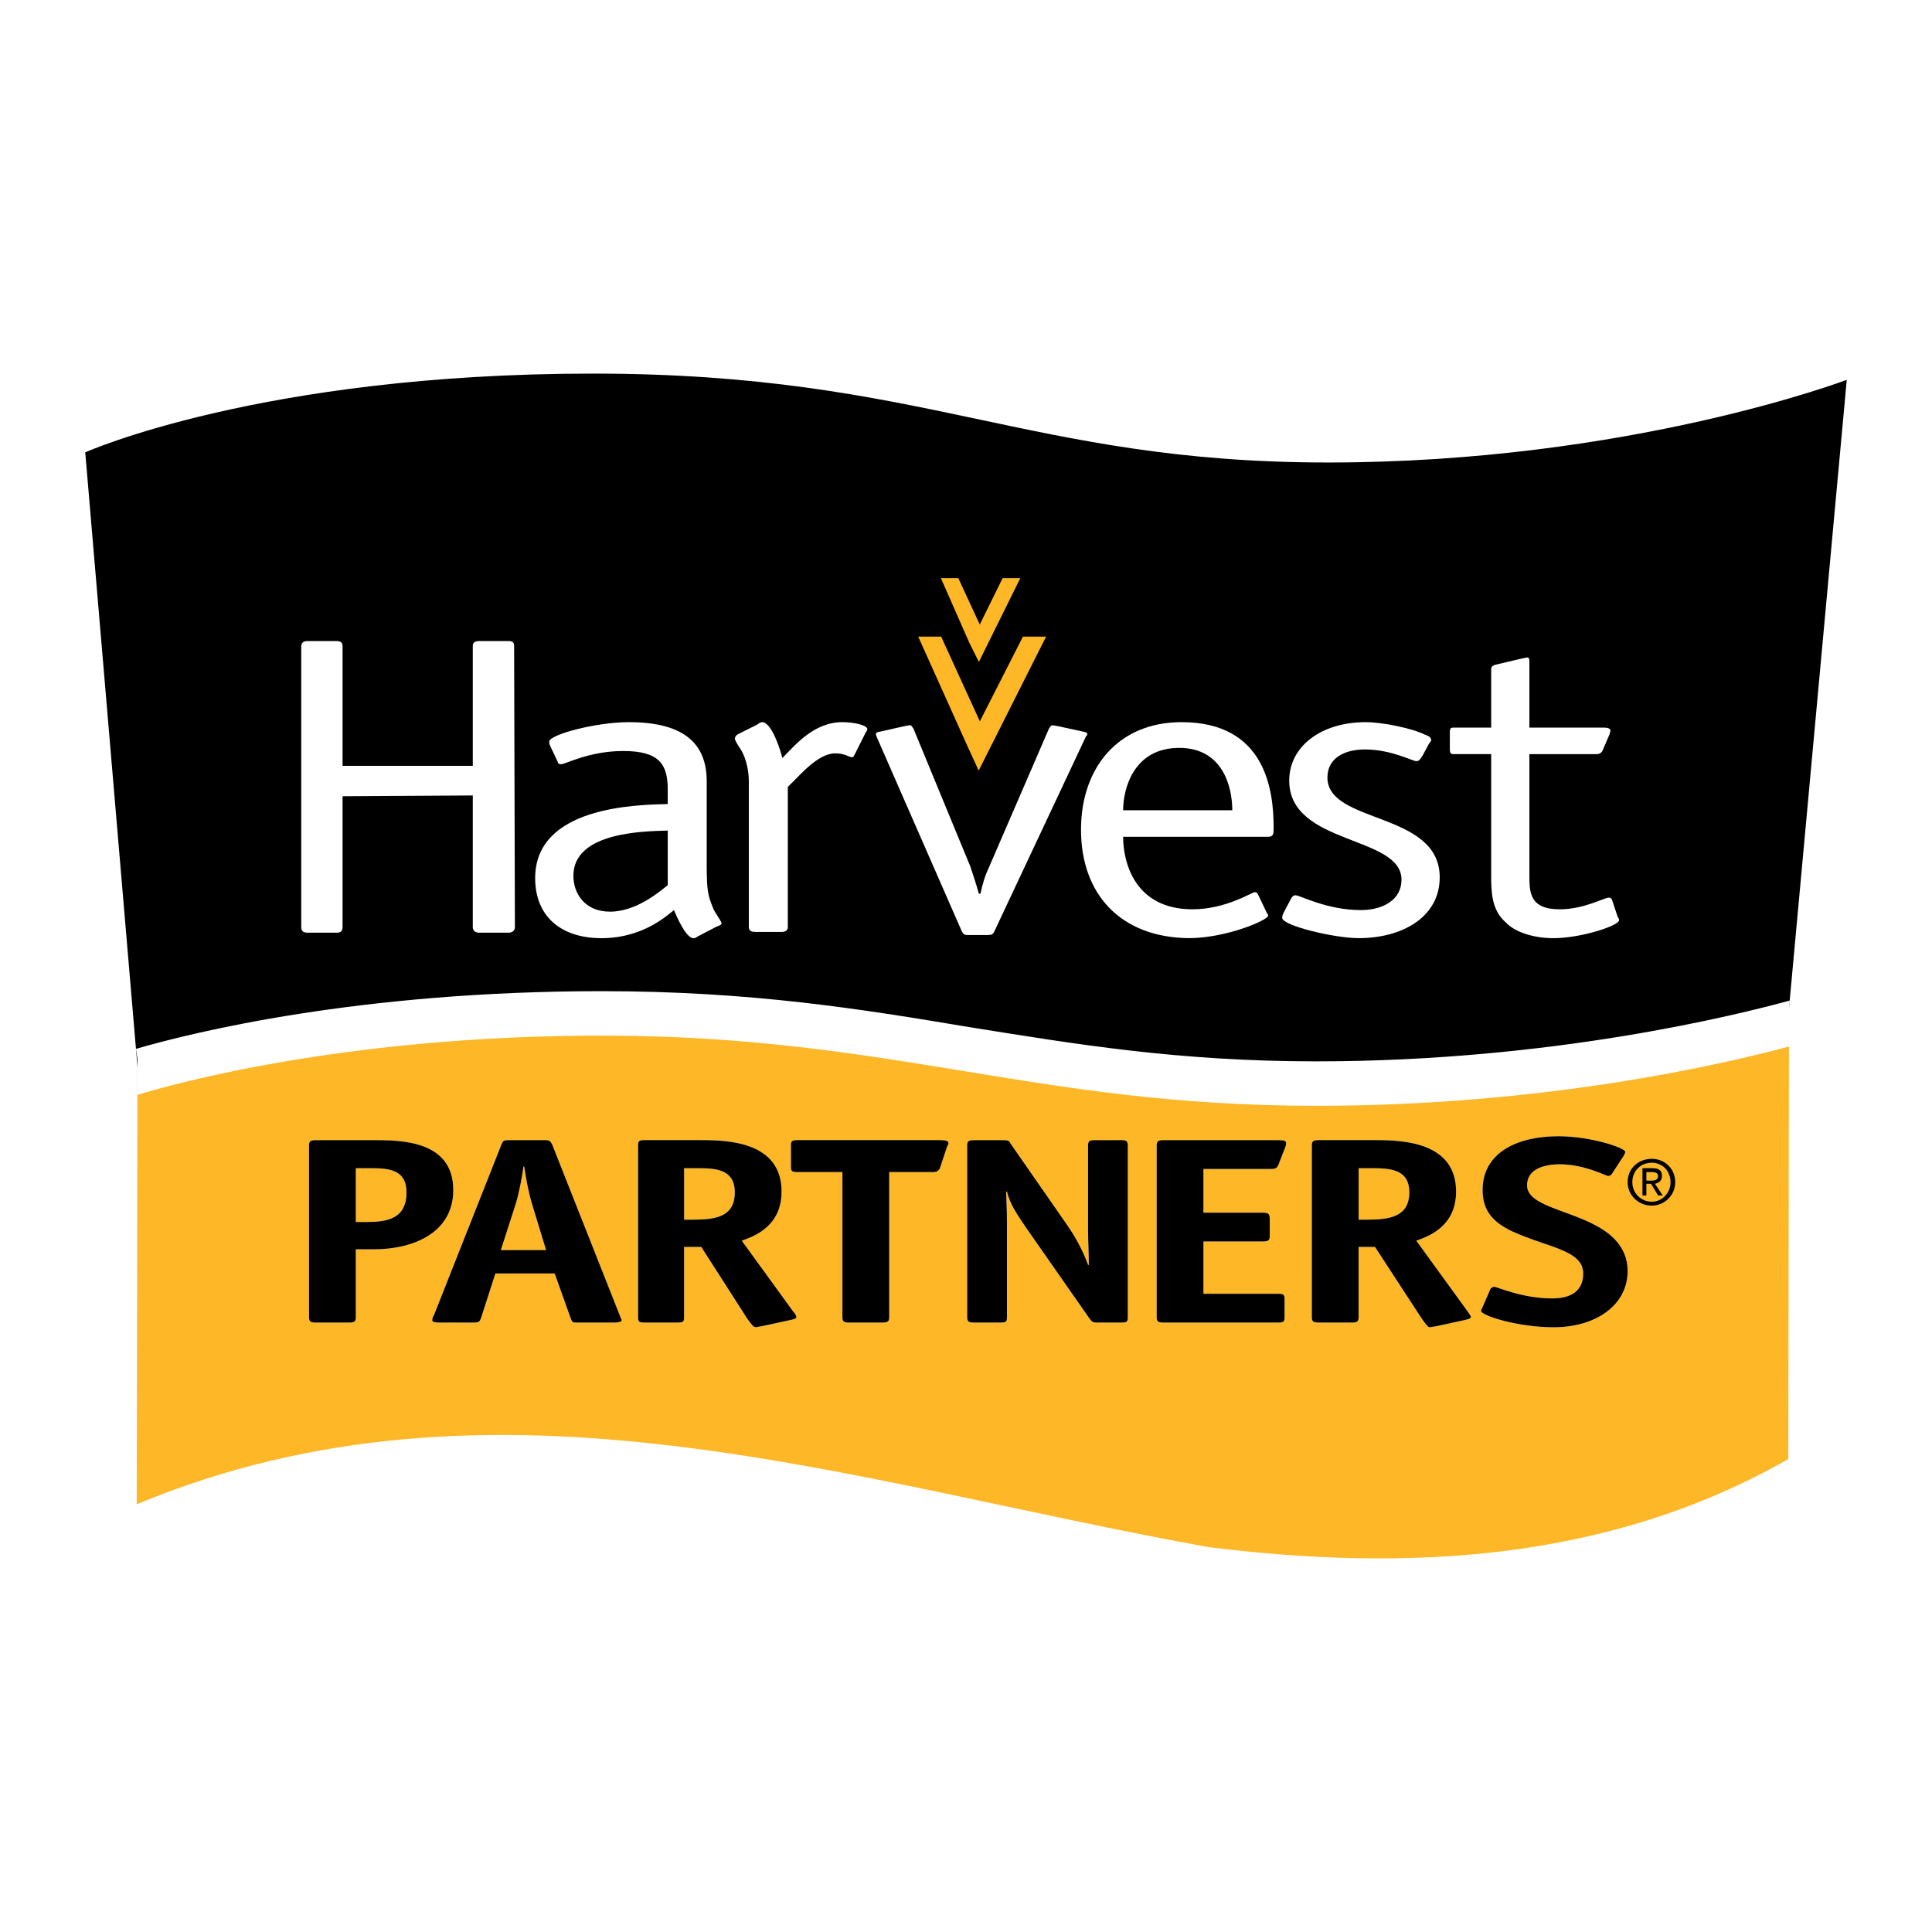 <?xml version="1.0" encoding="utf-8"?>
<!-- Generator: Adobe Illustrator 13.0.0, SVG Export Plug-In . SVG Version: 6.00 Build 14948)  -->
<!DOCTYPE svg PUBLIC "-//W3C//DTD SVG 1.0//EN" "http://www.w3.org/TR/2001/REC-SVG-20010904/DTD/svg10.dtd">
<svg version="1.0" id="Layer_1" xmlns="http://www.w3.org/2000/svg" xmlns:xlink="http://www.w3.org/1999/xlink" x="0px" y="0px"
	 width="192.756px" height="192.756px" viewBox="0 0 192.756 192.756" enable-background="new 0 0 192.756 192.756"
	 xml:space="preserve">
<g>
	<polygon fill-rule="evenodd" clip-rule="evenodd" fill="#FFFFFF" points="0,0 192.756,0 192.756,192.756 0,192.756 0,0 	"/>
	<path fill-rule="evenodd" clip-rule="evenodd" fill="#FDB727" d="M13.717,96.479c0,18.75-0.078,53.603-0.078,53.603
		c35.71-14.859,71.342-2.1,106.974,4.279c19.45,2.412,39.678,1.557,57.805-8.791l0.078-49.091H13.717L13.717,96.479z"/>
	<path fill-rule="evenodd" clip-rule="evenodd" d="M81.013,102.236c16.883,1.244,34.932,4.512,52.515,5.289c0.155,0,0.389,0,0.544,0
		c9.025-0.545,18.905-0.389,28.319-1.789c5.523-1.088,10.892-2.801,16.104-5.213l5.757-62.627c0,0-21.706,8.247-51.736,8.247
		c-29.953,0-40.222-8.869-73.364-8.869c-33.143,0-50.647,7.858-50.647,7.858l5.213,61.306C35.578,99.59,58.295,99.59,81.013,102.236
		L81.013,102.236z"/>
	<path fill-rule="evenodd" clip-rule="evenodd" fill="#FFFFFF" d="M34.178,79.44v13.07c0,0.312-0.156,0.544-0.544,0.544h-2.957
		c-0.389,0-0.623-0.155-0.623-0.544V64.503c0-0.389,0.233-0.544,0.623-0.544h2.878c0.467,0,0.623,0.156,0.623,0.544v11.903H47.17
		V64.425c0-0.311,0.233-0.467,0.623-0.467h2.957c0.389,0,0.544,0.156,0.544,0.467l0.078,28.085c0,0.312-0.233,0.544-0.622,0.544
		h-2.957c-0.389,0-0.623-0.233-0.623-0.544V79.363L34.178,79.44L34.178,79.44z"/>
	<path fill-rule="evenodd" clip-rule="evenodd" fill="#FFFFFF" d="M66.62,88.31c-0.778,0.623-3.112,2.646-5.757,2.646
		c-2.567,0-3.656-1.867-3.656-3.579c0-4.434,7.235-4.434,9.414-4.512V88.31L66.62,88.31z M70.51,77.962
		c0-3.579-2.022-5.913-7.78-5.913c-3.268,0-7.936,1.245-7.936,1.945c0,0.233,0.078,0.389,0.155,0.544l0.7,1.479
		c0,0.155,0.156,0.233,0.312,0.233c0.467,0,2.801-1.322,6.224-1.322c3.579,0,4.435,1.322,4.435,3.812v1.479
		c-3.112,0.078-13.226,0.233-13.226,7.391c0,3.812,2.567,5.991,6.613,5.991c4.201,0,6.613-2.334,7.235-2.801
		c0.233,0.544,1.167,2.801,1.945,2.801c0.078,0,0.233,0,0.389-0.155l1.945-1.012c0.233-0.078,0.466-0.156,0.466-0.311
		c0-0.234-0.7-1.089-0.856-1.556c-0.466-1.167-0.622-1.556-0.622-4.279V77.962L70.51,77.962z"/>
	<path fill-rule="evenodd" clip-rule="evenodd" fill="#FFFFFF" d="M78.601,92.511c0,0.312-0.233,0.467-0.622,0.467h-2.645
		c-0.389,0-0.623-0.155-0.623-0.467V77.962c0-0.778-0.155-2.178-0.856-3.268c-0.389-0.544-0.544-0.934-0.544-1.011
		c0.078-0.312,0.233-0.389,0.389-0.467l1.867-0.934c0.155-0.156,0.389-0.233,0.467-0.233c0.934,0,1.79,2.645,2.022,3.579
		c1.245-1.245,3.112-3.579,5.991-3.579c1.167,0,2.49,0.311,2.49,0.7c0,0.078-0.078,0.233-0.156,0.311l-1.089,2.178
		c-0.078,0.078-0.078,0.312-0.312,0.312s-0.7-0.389-1.634-0.389c-1.79,0-3.579,2.256-4.746,3.346V92.511L78.601,92.511z"/>
	<path fill-rule="evenodd" clip-rule="evenodd" fill="#FFFFFF" d="M99.218,92.9c-0.155,0.311-0.233,0.389-0.7,0.389h-1.945
		c-0.467,0-0.467-0.156-0.622-0.389l-8.48-19.372c0-0.078-0.078-0.156-0.078-0.233c0-0.233,0.078-0.233,0.467-0.311l2.412-0.544
		c0.155,0,0.311-0.078,0.544-0.078c0.155,0,0.155,0.156,0.311,0.311l5.68,13.771c0.311,0.934,0.622,1.867,0.855,2.723h0.156
		c0.233-1.011,0.389-1.634,0.855-2.645l5.991-13.849c0.155-0.155,0.155-0.311,0.311-0.311c0.233,0,0.39,0.078,0.545,0.078
		l2.489,0.544c0.312,0.078,0.467,0.078,0.467,0.311c0,0.078-0.155,0.156-0.155,0.233L99.218,92.9L99.218,92.9z"/>
	<path fill-rule="evenodd" clip-rule="evenodd" fill="#FFFFFF" d="M112.055,80.841c0-2.101,1.011-6.224,5.602-6.224
		c4.435,0,5.29,4.045,5.29,6.224H112.055L112.055,80.841z M125.514,89.243c-0.078-0.155-0.155-0.233-0.311-0.233
		c-0.312,0-2.879,1.711-6.225,1.711c-5.757,0-6.924-4.668-6.924-7.235h14.471c0.545,0,0.545-0.312,0.545-0.934
		c0-3.657-0.778-10.503-9.181-10.503c-6.302,0-10.036,4.512-10.036,10.736c0,6.457,3.968,10.736,10.736,10.814
		c3.734,0,7.936-1.79,7.936-2.256c0-0.078-0.078-0.156-0.156-0.311L125.514,89.243L125.514,89.243z"/>
	<path fill-rule="evenodd" clip-rule="evenodd" fill="#FFFFFF" d="M141.93,75.395c-0.233,0.311-0.312,0.545-0.623,0.545
		c-0.389,0-2.489-1.167-5.135-1.167c-2.022,0-3.734,0.855-3.734,2.8c0,4.668,11.203,3.346,11.203,9.958
		c0,3.968-3.734,6.068-8.091,6.068c-2.412,0-7.624-1.245-7.624-2.023c0-0.233,0.077-0.389,0.155-0.544l0.7-1.322
		c0.156-0.312,0.312-0.39,0.467-0.39c0.467,0,3.112,1.479,6.535,1.479c2.179,0,4.046-1.011,4.046-3.034
		c0-4.435-11.203-3.423-11.203-9.88c0-3.423,3.189-5.835,7.624-5.835c1.712,0,4.668,0.622,5.913,1.245
		c0.467,0.156,0.622,0.312,0.622,0.544c0,0.156-0.155,0.234-0.233,0.389L141.93,75.395L141.93,75.395z"/>
	<path fill-rule="evenodd" clip-rule="evenodd" fill="#FFFFFF" d="M161.379,91.422c0.078,0.155,0.155,0.233,0.155,0.389
		c0,0.544-3.812,1.79-6.534,1.79c-2.179,0-3.968-0.7-4.746-1.556c-1.479-1.245-1.479-3.189-1.479-4.746V75.239h-3.812
		c-0.312,0-0.312-0.311-0.312-0.544v-1.556c0-0.311,0-0.544,0.312-0.544h3.812v-5.835c0-0.233,0.156-0.389,0.545-0.467l2.646-0.623
		c0.155,0,0.311-0.078,0.389-0.078c0.233,0,0.233,0.233,0.233,0.467v6.535h7.469c0.311,0,0.622,0.078,0.622,0.312
		c0,0.078-0.077,0.155-0.077,0.311l-0.7,1.634c-0.078,0.233-0.312,0.389-0.623,0.389h-6.69v12.059c0,1.712,0,3.423,3.034,3.423
		c2.412,0,4.435-1.167,4.901-1.167c0.155,0,0.311,0.156,0.311,0.233L161.379,91.422L161.379,91.422z"/>
	<path fill-rule="evenodd" clip-rule="evenodd" fill="#FFFFFF" d="M178.495,100.523l0.078-0.699
		c-5.136,1.4-23.651,6.068-47.225,6.068c-13.849,0-23.962-1.711-34.698-3.424c-10.659-1.789-21.706-3.578-36.644-3.578
		c-24.195,0-40.844,4.123-46.446,5.758l0.156,1.01c0,1.168,0,2.334,0,3.58c3.5-1.09,20.772-5.914,46.29-5.914
		c14.549,0,25.44,1.789,35.943,3.502c10.425,1.711,21.161,3.5,35.398,3.5c22.718,0,40.456-4.123,47.146-5.912v-3.812
		C178.495,100.523,178.495,100.523,178.495,100.523L178.495,100.523z"/>
	<path fill-rule="evenodd" clip-rule="evenodd" d="M162.391,117.951c0-1.4,1.089-2.334,2.412-2.334c1.244,0,2.333,0.934,2.333,2.334
		c0,1.322-1.089,2.334-2.333,2.334C163.479,120.285,162.391,119.273,162.391,117.951L162.391,117.951z M164.803,119.896
		c1.011,0,1.867-0.855,1.867-1.945c0-1.166-0.856-1.945-1.867-1.945c-1.09,0-1.945,0.779-1.945,1.945
		C162.857,119.041,163.713,119.896,164.803,119.896L164.803,119.896z M164.258,119.273h-0.389v-2.723h1.011
		c0.623,0,0.934,0.234,0.934,0.777c0,0.467-0.311,0.701-0.7,0.779l0.778,1.166h-0.467l-0.7-1.166h-0.467V119.273L164.258,119.273z
		 M164.725,117.795c0.389,0,0.7-0.076,0.7-0.467c0-0.311-0.312-0.389-0.622-0.389h-0.545v0.855H164.725L164.725,117.795z"/>
	<path fill-rule="evenodd" clip-rule="evenodd" fill="#FFFFFF" d="M35.5,121.918v-5.367h1.4c1.79,0,3.657,0.078,3.657,2.412
		c0,2.645-1.945,2.955-3.968,2.955H35.5L35.5,121.918z M35.5,124.643h1.867c3.579,0,7.857-1.479,7.857-5.914
		c0-4.979-5.29-4.979-8.013-4.979H31.61c-0.623,0-0.778,0.078-0.778,0.545v17.115c0,0.467,0.156,0.545,0.778,0.545h3.19
		c0.544,0,0.7-0.078,0.7-0.545V124.643L35.5,124.643z"/>
	<path fill-rule="evenodd" clip-rule="evenodd" fill="#FFFFFF" d="M54.483,124.721h-4.513l1.479-4.592
		c0.311-1.01,0.622-2.566,0.778-3.734h0.078c0.156,1.168,0.467,2.725,0.778,3.734L54.483,124.721L54.483,124.721z M49.426,127.053
		h5.913l1.556,4.357c0.156,0.467,0.233,0.545,0.544,0.545h3.89c0.311,0,0.7-0.078,0.7-0.234c0-0.076-0.156-0.311-0.156-0.389
		l-6.769-17.115c-0.156-0.311-0.233-0.467-0.7-0.467h-3.579c-0.623,0-0.623,0.078-0.778,0.389l-6.768,17.115
		c-0.078,0.078-0.156,0.312-0.156,0.467c0,0.156,0.233,0.234,0.7,0.234h3.423c0.544,0,0.623-0.078,0.778-0.545L49.426,127.053
		L49.426,127.053z"/>
	<path fill-rule="evenodd" clip-rule="evenodd" fill="#FFFFFF" d="M68.254,121.686v-5.135h1.322c1.79,0,3.734,0.078,3.734,2.412
		c0,2.412-1.867,2.723-4.123,2.723H68.254L68.254,121.686z M68.254,124.408h1.711l4.59,7.158c0.389,0.545,0.622,0.855,0.855,0.855
		c0.078,0,0.311-0.078,0.467-0.078l2.878-0.623c0.389-0.076,0.7-0.154,0.7-0.311s-0.155-0.389-0.311-0.545l-5.135-7.08
		c1.323-0.465,3.968-1.477,3.968-4.9c0-4.979-5.368-5.135-8.013-5.135h-5.602c-0.623,0-0.7,0.078-0.7,0.545v17.115
		c0,0.467,0.078,0.545,0.7,0.545h3.189c0.623,0,0.701-0.078,0.701-0.545V124.408L68.254,124.408z"/>
	<path fill-rule="evenodd" clip-rule="evenodd" fill="#FFFFFF" d="M88.715,131.41c0,0.467-0.156,0.545-0.778,0.545h-3.189
		c-0.545,0-0.7-0.078-0.7-0.545v-14.471h-4.512c-0.467,0-0.623-0.078-0.623-0.467v-2.256c0-0.389,0.156-0.467,0.623-0.467h14.159
		c0.7,0,0.934,0.078,0.934,0.311c0,0.156-0.078,0.156-0.155,0.389l-0.7,2.102c-0.156,0.389-0.545,0.389-0.778,0.389h-4.279V131.41
		L88.715,131.41z"/>
	<path fill-rule="evenodd" clip-rule="evenodd" fill="#FFFFFF" d="M112.521,131.41c0,0.467-0.078,0.545-0.7,0.545h-2.334
		c-0.467,0-0.545-0.078-0.778-0.389l-6.302-9.025c-1.011-1.479-1.634-2.412-1.944-3.656h-0.078c0,0.389,0.078,1.711,0.078,2.957
		v9.568c0,0.467-0.078,0.545-0.7,0.545h-2.49c-0.622,0-0.778-0.078-0.778-0.545v-17.115c0-0.467,0.156-0.545,0.778-0.545h2.801
		c0.545,0,0.622,0.078,0.778,0.389l5.68,8.17c1.011,1.477,1.633,2.801,2.022,3.889h0.077c0-0.855-0.077-2.723-0.077-3.422v-8.48
		c0-0.467,0.155-0.545,0.7-0.545h2.567c0.544,0,0.7,0.078,0.7,0.545V131.41L112.521,131.41z"/>
	<path fill-rule="evenodd" clip-rule="evenodd" fill="#FFFFFF" d="M128.159,131.41c0,0.467-0.078,0.545-0.7,0.545h-11.281
		c-0.622,0-0.777-0.078-0.777-0.545v-17.115c0-0.467,0.155-0.545,0.777-0.545h11.281c0.7,0,0.855,0.078,0.855,0.311
		c0,0.156,0,0.156-0.078,0.389l-0.7,1.791c-0.155,0.389-0.466,0.389-0.777,0.389h-6.691v4.357h5.835
		c0.623,0,0.778,0.076,0.778,0.621v1.713c0,0.465-0.155,0.543-0.778,0.543h-5.835v5.213h7.392c0.622,0,0.7,0.078,0.7,0.545V131.41
		L128.159,131.41z"/>
	<path fill-rule="evenodd" clip-rule="evenodd" fill="#FFFFFF" d="M135.55,121.686v-5.135h1.245c1.867,0,3.812,0.078,3.812,2.412
		c0,2.412-1.944,2.723-4.123,2.723H135.55L135.55,121.686z M135.55,124.408h1.634l4.668,7.158c0.389,0.545,0.622,0.855,0.778,0.855
		c0.155,0,0.389-0.078,0.544-0.078l2.879-0.623c0.312-0.076,0.7-0.154,0.7-0.311s-0.233-0.389-0.312-0.545l-5.135-7.08
		c1.323-0.465,3.968-1.477,3.968-4.9c0-4.979-5.368-5.135-8.091-5.135h-5.523c-0.623,0-0.778,0.078-0.778,0.545v17.115
		c0,0.467,0.155,0.545,0.778,0.545h3.189c0.545,0,0.7-0.078,0.7-0.545V124.408L135.55,124.408z"/>
	<path fill-rule="evenodd" clip-rule="evenodd" fill="#FFFFFF" d="M160.834,117.096c-0.077,0.156-0.232,0.232-0.389,0.232
		c-0.233,0-2.334-1.166-4.823-1.166c-1.556,0-3.268,0.467-3.268,2.1c0,2.023,4.046,2.412,7.08,4.123
		c1.789,1.012,2.956,2.412,2.956,4.436c0,3.346-3.112,5.602-7.391,5.602c-3.579,0-7.235-1.168-7.235-1.635
		c0-0.076,0.077-0.232,0.155-0.389l0.778-1.789c0.077-0.154,0.311-0.232,0.389-0.232c0.233,0,2.801,1.166,5.757,1.166
		c1.945,0,3.112-0.777,3.112-2.49c0-2.332-3.501-2.566-7.08-4.199c-1.789-0.857-2.956-1.945-2.956-4.125
		c0-3.811,3.578-5.367,7.547-5.367c3.268,0,6.69,1.166,6.69,1.557c0,0.076-0.078,0.232-0.155,0.389L160.834,117.096L160.834,117.096
		z"/>
	<path fill-rule="evenodd" clip-rule="evenodd" d="M35.5,121.918v-5.367h1.4c1.79,0,3.657,0.078,3.657,2.412
		c0,2.645-1.945,2.955-3.968,2.955H35.5L35.5,121.918z M35.5,124.643h1.867c3.579,0,7.857-1.479,7.857-5.914
		c0-4.979-5.29-4.979-8.013-4.979H31.61c-0.623,0-0.778,0.078-0.778,0.545v17.115c0,0.467,0.156,0.545,0.778,0.545h3.19
		c0.544,0,0.7-0.078,0.7-0.545V124.643L35.5,124.643z"/>
	<path fill-rule="evenodd" clip-rule="evenodd" d="M54.483,124.721h-4.513l1.479-4.592c0.311-1.01,0.622-2.566,0.778-3.734h0.078
		c0.156,1.168,0.467,2.725,0.778,3.734L54.483,124.721L54.483,124.721z M49.426,127.053h5.913l1.556,4.357
		c0.156,0.467,0.233,0.545,0.544,0.545h3.89c0.311,0,0.7-0.078,0.7-0.234c0-0.076-0.156-0.311-0.156-0.389l-6.769-17.115
		c-0.156-0.311-0.233-0.467-0.7-0.467h-3.579c-0.623,0-0.623,0.078-0.778,0.389l-6.768,17.115c-0.078,0.078-0.156,0.312-0.156,0.467
		c0,0.156,0.233,0.234,0.7,0.234h3.423c0.544,0,0.623-0.078,0.778-0.545L49.426,127.053L49.426,127.053z"/>
	<path fill-rule="evenodd" clip-rule="evenodd" d="M68.254,121.686v-5.135h1.322c1.79,0,3.734,0.078,3.734,2.412
		c0,2.412-1.867,2.723-4.123,2.723H68.254L68.254,121.686z M68.254,124.408h1.711l4.59,7.158c0.389,0.545,0.622,0.855,0.855,0.855
		c0.078,0,0.311-0.078,0.467-0.078l2.878-0.623c0.389-0.076,0.7-0.154,0.7-0.311s-0.155-0.389-0.311-0.545l-5.135-7.08
		c1.323-0.465,3.968-1.477,3.968-4.9c0-4.979-5.368-5.135-8.013-5.135h-5.602c-0.623,0-0.7,0.078-0.7,0.545v17.115
		c0,0.467,0.078,0.545,0.7,0.545h3.189c0.623,0,0.701-0.078,0.701-0.545V124.408L68.254,124.408z"/>
	<path fill-rule="evenodd" clip-rule="evenodd" d="M88.715,131.41c0,0.467-0.156,0.545-0.778,0.545h-3.189
		c-0.545,0-0.7-0.078-0.7-0.545v-14.471h-4.512c-0.467,0-0.623-0.078-0.623-0.467v-2.256c0-0.389,0.156-0.467,0.623-0.467h14.159
		c0.7,0,0.934,0.078,0.934,0.311c0,0.156-0.078,0.156-0.155,0.389l-0.7,2.102c-0.156,0.389-0.545,0.389-0.778,0.389h-4.279V131.41
		L88.715,131.41z"/>
	<path fill-rule="evenodd" clip-rule="evenodd" d="M112.521,131.41c0,0.467-0.078,0.545-0.7,0.545h-2.334
		c-0.467,0-0.545-0.078-0.778-0.389l-6.302-9.025c-1.011-1.479-1.634-2.412-1.944-3.656h-0.078c0,0.389,0.078,1.711,0.078,2.957
		v9.568c0,0.467-0.078,0.545-0.7,0.545h-2.49c-0.622,0-0.778-0.078-0.778-0.545v-17.115c0-0.467,0.156-0.545,0.778-0.545h2.801
		c0.545,0,0.622,0.078,0.778,0.389l5.68,8.17c1.011,1.477,1.633,2.801,2.022,3.889h0.077c0-0.855-0.077-2.723-0.077-3.422v-8.48
		c0-0.467,0.155-0.545,0.7-0.545h2.567c0.544,0,0.7,0.078,0.7,0.545V131.41L112.521,131.41z"/>
	<path fill-rule="evenodd" clip-rule="evenodd" d="M128.159,131.41c0,0.467-0.078,0.545-0.7,0.545h-11.281
		c-0.622,0-0.777-0.078-0.777-0.545v-17.115c0-0.467,0.155-0.545,0.777-0.545h11.281c0.7,0,0.855,0.078,0.855,0.311
		c0,0.156,0,0.156-0.078,0.389l-0.7,1.791c-0.155,0.389-0.466,0.389-0.777,0.389h-6.691v4.357h5.835
		c0.623,0,0.778,0.076,0.778,0.621v1.713c0,0.465-0.155,0.543-0.778,0.543h-5.835v5.213h7.392c0.622,0,0.7,0.078,0.7,0.545V131.41
		L128.159,131.41z"/>
	<path fill-rule="evenodd" clip-rule="evenodd" d="M135.55,121.686v-5.135h1.245c1.867,0,3.812,0.078,3.812,2.412
		c0,2.412-1.944,2.723-4.123,2.723H135.55L135.55,121.686z M135.55,124.408h1.634l4.668,7.158c0.389,0.545,0.622,0.855,0.778,0.855
		c0.155,0,0.389-0.078,0.544-0.078l2.879-0.623c0.312-0.076,0.7-0.154,0.7-0.311s-0.233-0.389-0.312-0.545l-5.135-7.08
		c1.323-0.465,3.968-1.477,3.968-4.9c0-4.979-5.368-5.135-8.091-5.135h-5.523c-0.623,0-0.778,0.078-0.778,0.545v17.115
		c0,0.467,0.155,0.545,0.778,0.545h3.189c0.545,0,0.7-0.078,0.7-0.545V124.408L135.55,124.408z"/>
	<path fill-rule="evenodd" clip-rule="evenodd" d="M160.834,117.096c-0.077,0.156-0.232,0.232-0.389,0.232
		c-0.233,0-2.334-1.166-4.823-1.166c-1.556,0-3.268,0.467-3.268,2.1c0,2.023,4.046,2.412,7.08,4.123
		c1.789,1.012,2.956,2.412,2.956,4.436c0,3.346-3.112,5.602-7.391,5.602c-3.579,0-7.235-1.168-7.235-1.635
		c0-0.076,0.077-0.232,0.155-0.389l0.778-1.789c0.077-0.154,0.311-0.232,0.389-0.232c0.233,0,2.801,1.166,5.757,1.166
		c1.945,0,3.112-0.777,3.112-2.49c0-2.332-3.501-2.566-7.08-4.199c-1.789-0.857-2.956-1.945-2.956-4.125
		c0-3.811,3.578-5.367,7.547-5.367c3.268,0,6.69,1.166,6.69,1.557c0,0.076-0.078,0.232-0.155,0.389L160.834,117.096L160.834,117.096
		z"/>
	
		<polygon fill-rule="evenodd" clip-rule="evenodd" fill="#FDB727" stroke="#FDB727" stroke-width="0.884" stroke-miterlimit="2.613" points="
		96.806,73.995 92.293,63.958 93.616,63.958 97.739,72.983 102.33,63.958 103.652,63.958 97.662,75.862 96.806,73.995 	"/>
	
		<polygon fill-rule="evenodd" clip-rule="evenodd" fill="#FDB727" stroke="#FDB727" stroke-width="0.884" stroke-miterlimit="2.613" points="
		97.117,63.958 94.55,58.124 95.328,58.124 97.739,63.336 100.307,58.124 101.085,58.124 97.662,65.048 97.117,63.958 	"/>
</g>
</svg>
